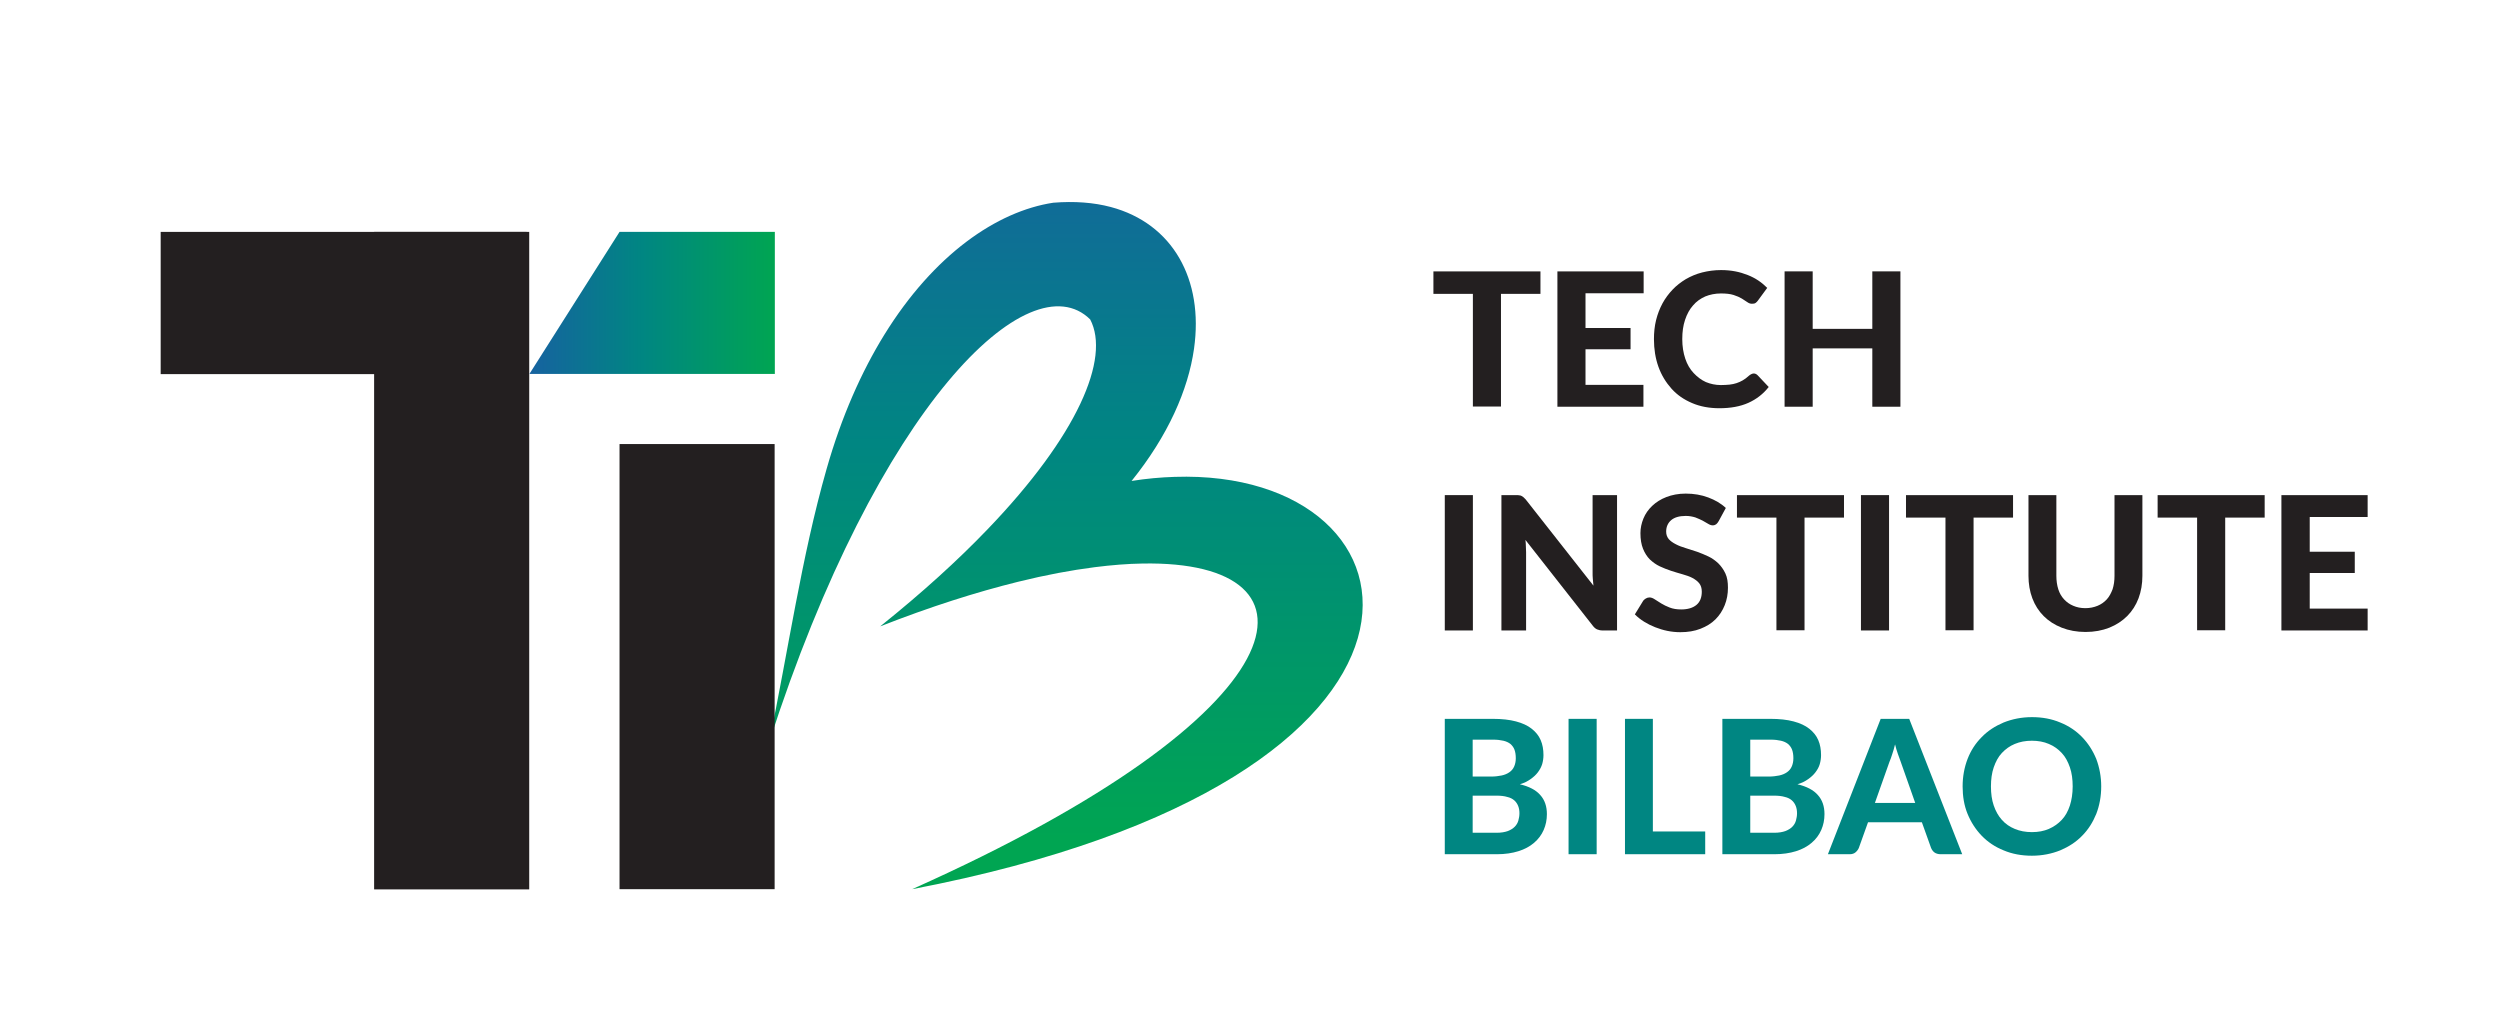 <?xml version="1.0" encoding="utf-8"?>
<!-- Generator: Adobe Illustrator 23.0.3, SVG Export Plug-In . SVG Version: 6.00 Build 0)  -->
<svg version="1.1" id="Layer_1" xmlns="http://www.w3.org/2000/svg" xmlns:xlink="http://www.w3.org/1999/xlink" x="0px" y="0px"
	 viewBox="0 0 1165.4 473.7" style="enable-background:new 0 0 1165.4 473.7;" xml:space="preserve">
<style type="text/css">
	.st0{fill:#231F20;}
	.st1{fill:#26A9E0;}
	.st2{fill:#46AF3E;}
	.st3{fill:none;}
	.st4{fill:#ED711C;}
	.st5{fill:#EC1C24;}
	.st6{fill:none;stroke:#231F20;stroke-width:11;stroke-miterlimit:10;}
	.st7{fill:#008682;}
	.st8{clip-path:url(#SVGID_2_);fill:url(#SVGID_3_);}
	.st9{fill:url(#SVGID_4_);}
	.st10{clip-path:url(#SVGID_6_);fill:url(#SVGID_7_);}
	.st11{fill:url(#SVGID_8_);}
	.st12{clip-path:url(#SVGID_10_);fill:url(#SVGID_11_);}
	.st13{fill:url(#SVGID_12_);}
	.st14{fill:#F7AA11;}
	.st15{opacity:0.5;fill:#1F1E21;}
	.st16{fill:#FFFFFF;}
</style>
<g>
	<path class="st0" d="M718.1,137h-18.4v52.5h-13.1V137h-18.4v-10.5h49.9V137z"/>
	<path class="st0" d="M739.1,136.7v16.2h21v9.9h-21v16.6h27v10.2H726v-63.1h40.2v10.2H739.1z"/>
	<path class="st0" d="M817.5,174.1c0.7,0,1.3,0.3,1.8,0.8l5.2,5.5c-2.5,3.2-5.7,5.7-9.5,7.4c-3.8,1.7-8.3,2.5-13.5,2.5
		c-4.7,0-9-0.8-12.7-2.4c-3.8-1.6-7-3.8-9.6-6.7c-2.6-2.9-4.7-6.3-6.1-10.2s-2.1-8.2-2.1-12.9c0-3.1,0.3-6.1,1-8.9
		c0.7-2.8,1.7-5.4,3-7.8s2.9-4.5,4.7-6.4c1.8-1.9,3.9-3.5,6.2-4.9c2.3-1.3,4.8-2.4,7.6-3.1s5.7-1.1,8.8-1.1c2.3,0,4.5,0.2,6.6,0.6
		c2.1,0.4,4,1,5.8,1.7c1.8,0.7,3.5,1.6,5,2.6s2.9,2.2,4.1,3.4l-4.4,6c-0.3,0.4-0.6,0.7-1,1c-0.4,0.3-1,0.4-1.7,0.4s-1.4-0.2-2.1-0.7
		c-0.7-0.5-1.6-1-2.6-1.7c-1-0.6-2.3-1.2-3.9-1.7c-1.6-0.5-3.5-0.7-5.9-0.7c-2.6,0-5.1,0.5-7.3,1.4c-2.2,1-4.1,2.3-5.7,4.2
		c-1.6,1.8-2.8,4-3.7,6.7s-1.3,5.6-1.3,9c0,3.4,0.5,6.4,1.4,9.1c0.9,2.7,2.2,4.9,3.9,6.7s3.5,3.2,5.7,4.2c2.2,0.9,4.5,1.4,7,1.4
		c1.5,0,2.8-0.1,4-0.2c1.2-0.1,2.3-0.4,3.3-0.7c1-0.3,2-0.8,2.9-1.3c0.9-0.5,1.8-1.2,2.8-2.1c0.3-0.3,0.7-0.5,1-0.7
		S817.1,174.1,817.5,174.1z"/>
	<path class="st0" d="M885.9,126.5v63.1h-13.1v-27.2H845v27.2h-13.1v-63.1H845v26.8h27.8v-26.8H885.9z"/>
	<path class="st0" d="M686.6,293.9h-13.1v-63.1h13.1V293.9z"/>
	<path class="st0" d="M753.8,230.8v63.1h-6.7c-1,0-1.9-0.2-2.6-0.5c-0.7-0.3-1.4-0.9-2-1.7l-31.4-40c0.1,1,0.2,2,0.2,3
		s0.1,1.9,0.1,2.7v36.5h-11.5v-63.1h6.9c0.6,0,1,0,1.4,0.1c0.4,0,0.7,0.1,1.1,0.3c0.3,0.2,0.6,0.4,0.9,0.6c0.3,0.3,0.6,0.6,1,1
		l31.6,40.2c-0.1-1.1-0.2-2.2-0.3-3.2c-0.1-1-0.1-2-0.1-2.9v-36.1H753.8z"/>
	<path class="st0" d="M801.2,242.9c-0.4,0.7-0.8,1.2-1.2,1.5c-0.4,0.3-1,0.5-1.6,0.5c-0.6,0-1.3-0.2-2.1-0.7s-1.6-0.9-2.6-1.5
		c-1-0.5-2.1-1-3.4-1.5c-1.3-0.4-2.8-0.7-4.5-0.7c-3,0-5.3,0.7-6.8,2c-1.5,1.3-2.3,3.1-2.3,5.3c0,1.4,0.4,2.5,1.2,3.5
		c0.8,0.9,1.9,1.7,3.3,2.4c1.3,0.7,2.9,1.3,4.6,1.8s3.5,1.1,5.3,1.7s3.5,1.4,5.3,2.2c1.7,0.8,3.2,1.9,4.6,3.2
		c1.3,1.3,2.4,2.8,3.3,4.7s1.2,4.1,1.2,6.7c0,2.9-0.5,5.6-1.5,8.1c-1,2.5-2.4,4.7-4.3,6.6c-1.9,1.9-4.2,3.3-7,4.4
		c-2.8,1.1-5.9,1.6-9.4,1.6c-2,0-4-0.2-6-0.6s-3.9-1-5.7-1.7s-3.6-1.6-5.2-2.6c-1.6-1-3-2.1-4.3-3.4l3.8-6.2
		c0.3-0.5,0.7-0.8,1.3-1.2c0.5-0.3,1.1-0.5,1.7-0.5c0.8,0,1.6,0.3,2.5,0.9c0.9,0.6,1.9,1.2,3,1.9c1.1,0.7,2.4,1.3,3.9,1.9
		c1.5,0.6,3.3,0.9,5.4,0.9c3,0,5.4-0.7,7.1-2.1c1.7-1.4,2.5-3.5,2.5-6.2c0-1.6-0.4-2.9-1.2-3.9c-0.8-1-1.9-1.8-3.2-2.5
		c-1.3-0.7-2.9-1.2-4.6-1.7c-1.7-0.5-3.5-1-5.3-1.6c-1.8-0.6-3.6-1.3-5.3-2.1c-1.7-0.8-3.2-1.9-4.6-3.2c-1.3-1.3-2.4-3-3.2-5
		c-0.8-2-1.2-4.4-1.2-7.3c0-2.3,0.5-4.6,1.4-6.8c0.9-2.2,2.3-4.2,4.1-5.9c1.8-1.7,4-3.1,6.6-4.1c2.6-1,5.6-1.6,9-1.6
		c3.8,0,7.3,0.6,10.5,1.8c3.2,1.2,6,2.8,8.2,4.9L801.2,242.9z"/>
	<path class="st0" d="M859.6,241.3h-18.4v52.5h-13.1v-52.5h-18.4v-10.5h49.9V241.3z"/>
	<path class="st0" d="M880.6,293.9h-13.1v-63.1h13.1V293.9z"/>
	<path class="st0" d="M938.4,241.3H920v52.5h-13.1v-52.5h-18.4v-10.5h49.9V241.3z"/>
	<path class="st0" d="M972.1,283.5c2.1,0,4-0.4,5.7-1.1c1.7-0.7,3.1-1.7,4.3-3c1.2-1.3,2-2.9,2.7-4.7c0.6-1.9,0.9-3.9,0.9-6.3v-37.6
		h13v37.6c0,3.8-0.6,7.3-1.8,10.5c-1.2,3.2-3,6-5.3,8.3c-2.3,2.3-5.1,4.1-8.3,5.4c-3.3,1.3-7,2-11.1,2c-4.1,0-7.8-0.7-11.1-2
		c-3.3-1.3-6.1-3.1-8.4-5.4c-2.3-2.3-4.1-5.1-5.3-8.3c-1.2-3.2-1.8-6.7-1.8-10.5v-37.6h13v37.6c0,2.3,0.3,4.4,0.9,6.3
		c0.6,1.9,1.5,3.4,2.7,4.7c1.2,1.3,2.6,2.3,4.3,3C968.1,283.1,970,283.5,972.1,283.5z"/>
	<path class="st0" d="M1055.7,241.3h-18.4v52.5h-13.1v-52.5h-18.4v-10.5h49.9V241.3z"/>
	<path class="st0" d="M1076.7,241v16.2h21v9.9h-21v16.6h27v10.2h-40.2v-63.1h40.2V241H1076.7z"/>
	<path class="st7" d="M695.9,335.1c4.2,0,7.8,0.4,10.8,1.2c3,0.8,5.4,1.9,7.3,3.4c1.9,1.5,3.3,3.2,4.2,5.3s1.3,4.4,1.3,7
		c0,1.4-0.2,2.8-0.6,4.2c-0.4,1.3-1.1,2.6-2,3.8c-0.9,1.2-2,2.2-3.4,3.2s-3,1.8-5,2.4c4.3,1,7.5,2.7,9.5,5c2.1,2.3,3.1,5.3,3.1,8.9
		c0,2.7-0.5,5.1-1.5,7.4c-1,2.3-2.5,4.3-4.5,6c-2,1.7-4.4,3-7.3,3.9c-2.9,0.9-6.2,1.4-9.9,1.4h-24.4v-63.1H695.9z M686.5,345v17h8.6
		c1.8,0,3.4-0.2,4.9-0.5c1.4-0.3,2.6-0.8,3.6-1.5c1-0.7,1.7-1.5,2.2-2.6c0.5-1.1,0.8-2.4,0.8-3.9c0-1.6-0.2-2.9-0.6-4
		c-0.4-1.1-1.1-2-1.9-2.7c-0.9-0.7-2-1.2-3.3-1.5c-1.3-0.3-2.9-0.5-4.7-0.5H686.5z M697.7,388.2c2.1,0,3.8-0.3,5.2-0.8
		c1.3-0.5,2.4-1.2,3.2-2c0.8-0.8,1.4-1.8,1.7-2.9c0.3-1.1,0.5-2.2,0.5-3.4c0-1.3-0.2-2.4-0.6-3.4c-0.4-1-1-1.9-1.8-2.6
		c-0.8-0.7-1.9-1.3-3.3-1.6c-1.3-0.4-3-0.6-5-0.6h-11.1v17.3H697.7z"/>
	<path class="st7" d="M744.3,398.2h-13.1v-63.1h13.1V398.2z"/>
	<path class="st7" d="M794.9,387.6v10.6h-37.4v-63.1h13v52.5H794.9z"/>
	<path class="st7" d="M825.3,335.1c4.2,0,7.8,0.4,10.8,1.2c3,0.8,5.4,1.9,7.3,3.4c1.9,1.5,3.3,3.2,4.2,5.3s1.3,4.4,1.3,7
		c0,1.4-0.2,2.8-0.6,4.2s-1.1,2.6-2,3.8c-0.9,1.2-2,2.2-3.4,3.2s-3,1.8-5,2.4c4.3,1,7.5,2.7,9.5,5c2.1,2.3,3.1,5.3,3.1,8.9
		c0,2.7-0.5,5.1-1.5,7.4c-1,2.3-2.5,4.3-4.5,6s-4.4,3-7.3,3.9c-2.9,0.9-6.2,1.4-9.9,1.4h-24.4v-63.1H825.3z M815.9,345v17h8.6
		c1.8,0,3.4-0.2,4.9-0.5c1.4-0.3,2.6-0.8,3.6-1.5c1-0.7,1.7-1.5,2.2-2.6c0.5-1.1,0.8-2.4,0.8-3.9c0-1.6-0.2-2.9-0.6-4
		c-0.4-1.1-1.1-2-1.9-2.7c-0.9-0.7-2-1.2-3.3-1.5c-1.3-0.3-2.9-0.5-4.7-0.5H815.9z M827.1,388.2c2.1,0,3.8-0.3,5.2-0.8
		c1.3-0.5,2.4-1.2,3.2-2c0.8-0.8,1.4-1.8,1.7-2.9c0.3-1.1,0.5-2.2,0.5-3.4c0-1.3-0.2-2.4-0.6-3.4c-0.4-1-1-1.9-1.8-2.6
		s-1.9-1.3-3.3-1.6c-1.3-0.4-3-0.6-5-0.6h-11.1v17.3H827.1z"/>
	<path class="st7" d="M914.7,398.2h-10.1c-1.1,0-2.1-0.3-2.8-0.8c-0.7-0.5-1.2-1.2-1.6-2.1l-4.3-12h-25.1l-4.3,12
		c-0.3,0.7-0.8,1.4-1.5,2c-0.7,0.6-1.6,0.9-2.7,0.9h-10.2l24.6-63.1h13.3L914.7,398.2z M892.8,374.3L886,355c-0.4-1-0.8-2.2-1.3-3.6
		s-0.9-2.8-1.3-4.4c-0.4,1.6-0.8,3.1-1.3,4.5c-0.4,1.4-0.9,2.6-1.3,3.6l-6.8,19.2H892.8z"/>
	<path class="st7" d="M979.5,366.6c0,4.6-0.8,8.9-2.3,12.8c-1.6,3.9-3.7,7.3-6.6,10.2c-2.8,2.9-6.2,5.1-10.2,6.8
		c-4,1.6-8.4,2.5-13.2,2.5c-4.8,0-9.2-0.8-13.2-2.5c-4-1.6-7.4-3.9-10.2-6.8c-2.8-2.9-5-6.3-6.6-10.2c-1.6-3.9-2.3-8.2-2.3-12.8
		c0-4.6,0.8-8.9,2.3-12.8c1.5-3.9,3.7-7.3,6.6-10.2c2.8-2.9,6.2-5.1,10.2-6.8c4-1.6,8.4-2.5,13.2-2.5c4.8,0,9.2,0.8,13.2,2.5
		c4,1.6,7.4,3.9,10.2,6.8c2.8,2.9,5,6.3,6.6,10.2C978.7,357.8,979.5,362.1,979.5,366.6z M966.2,366.6c0-3.3-0.4-6.3-1.3-8.9
		c-0.9-2.6-2.1-4.9-3.8-6.7s-3.6-3.2-6-4.2c-2.3-1-5-1.5-7.9-1.5c-3,0-5.6,0.5-8,1.5s-4.3,2.4-6,4.2s-2.9,4.1-3.8,6.7
		c-0.9,2.6-1.3,5.6-1.3,8.9c0,3.3,0.4,6.3,1.3,8.9c0.9,2.6,2.1,4.8,3.8,6.7s3.6,3.2,6,4.2s5,1.5,8,1.5c3,0,5.6-0.5,7.9-1.5
		c2.3-1,4.3-2.4,6-4.2s2.9-4,3.8-6.7C965.7,373,966.2,370,966.2,366.6z"/>
</g>
<g>
	<defs>
		<path id="SVGID_1_" d="M532.5,262.7c88.9-1.7,77,69.5-107.3,151.8c269.4-51.6,243.8-196.3,122.3-192.2c-6.4,0.2-13.1,0.8-20,1.9
			c17-21.1,26.4-42.5,29.1-61.6c4.6-32.3-9.9-58.4-38.8-66.1c-7.9-2.1-16.9-2.8-26.8-2c-26.3,4-55.7,24.2-78.8,61.6
			c-10.6,17.2-19.9,38-26.9,62.6c-11.7,41-17.9,85-26.8,127.5C409.3,188.4,480,121.1,508.2,148.9c9.5,18.1-5.8,54.1-47.8,97.8
			c-13.8,14.4-30.5,29.6-50.1,45.3c23.4-9.2,44.9-16,64.3-20.8c12.9-3.2,24.8-5.4,35.7-6.8C518.2,263.4,525.7,262.8,532.5,262.7"/>
	</defs>
	<clipPath id="SVGID_2_">
		<use xlink:href="#SVGID_1_"  style="overflow:visible;"/>
	</clipPath>
	
		<linearGradient id="SVGID_3_" gradientUnits="userSpaceOnUse" x1="-5052.939" y1="478.124" x2="-5052.448" y2="478.124" gradientTransform="matrix(1.000000e-03 694.298 -539.941 8.000000e-04 258689.969 3508295.25)">
		<stop  offset="0" style="stop-color:#1662A0"/>
		<stop  offset="0.46" style="stop-color:#008682"/>
		<stop  offset="1" style="stop-color:#00A552"/>
	</linearGradient>
	<rect x="358.4" y="93.7" class="st8" width="336.2" height="320.8"/>
</g>
<rect x="174.4" y="108.1" class="st0" width="72.3" height="306.5"/>
<rect x="288.8" y="207" class="st0" width="72.3" height="207.5"/>
<linearGradient id="SVGID_4_" gradientUnits="userSpaceOnUse" x1="246.829" y1="141.192" x2="361.152" y2="141.192">
	<stop  offset="0" style="stop-color:#1662A0"/>
	<stop  offset="0.46" style="stop-color:#008682"/>
	<stop  offset="1" style="stop-color:#00A552"/>
</linearGradient>
<polygon class="st9" points="361.2,174.3 246.8,174.3 288.8,108.1 361.2,108.1 "/>
<rect x="74.9" y="108.1" class="st0" width="170.6" height="66.3"/>
</svg>
